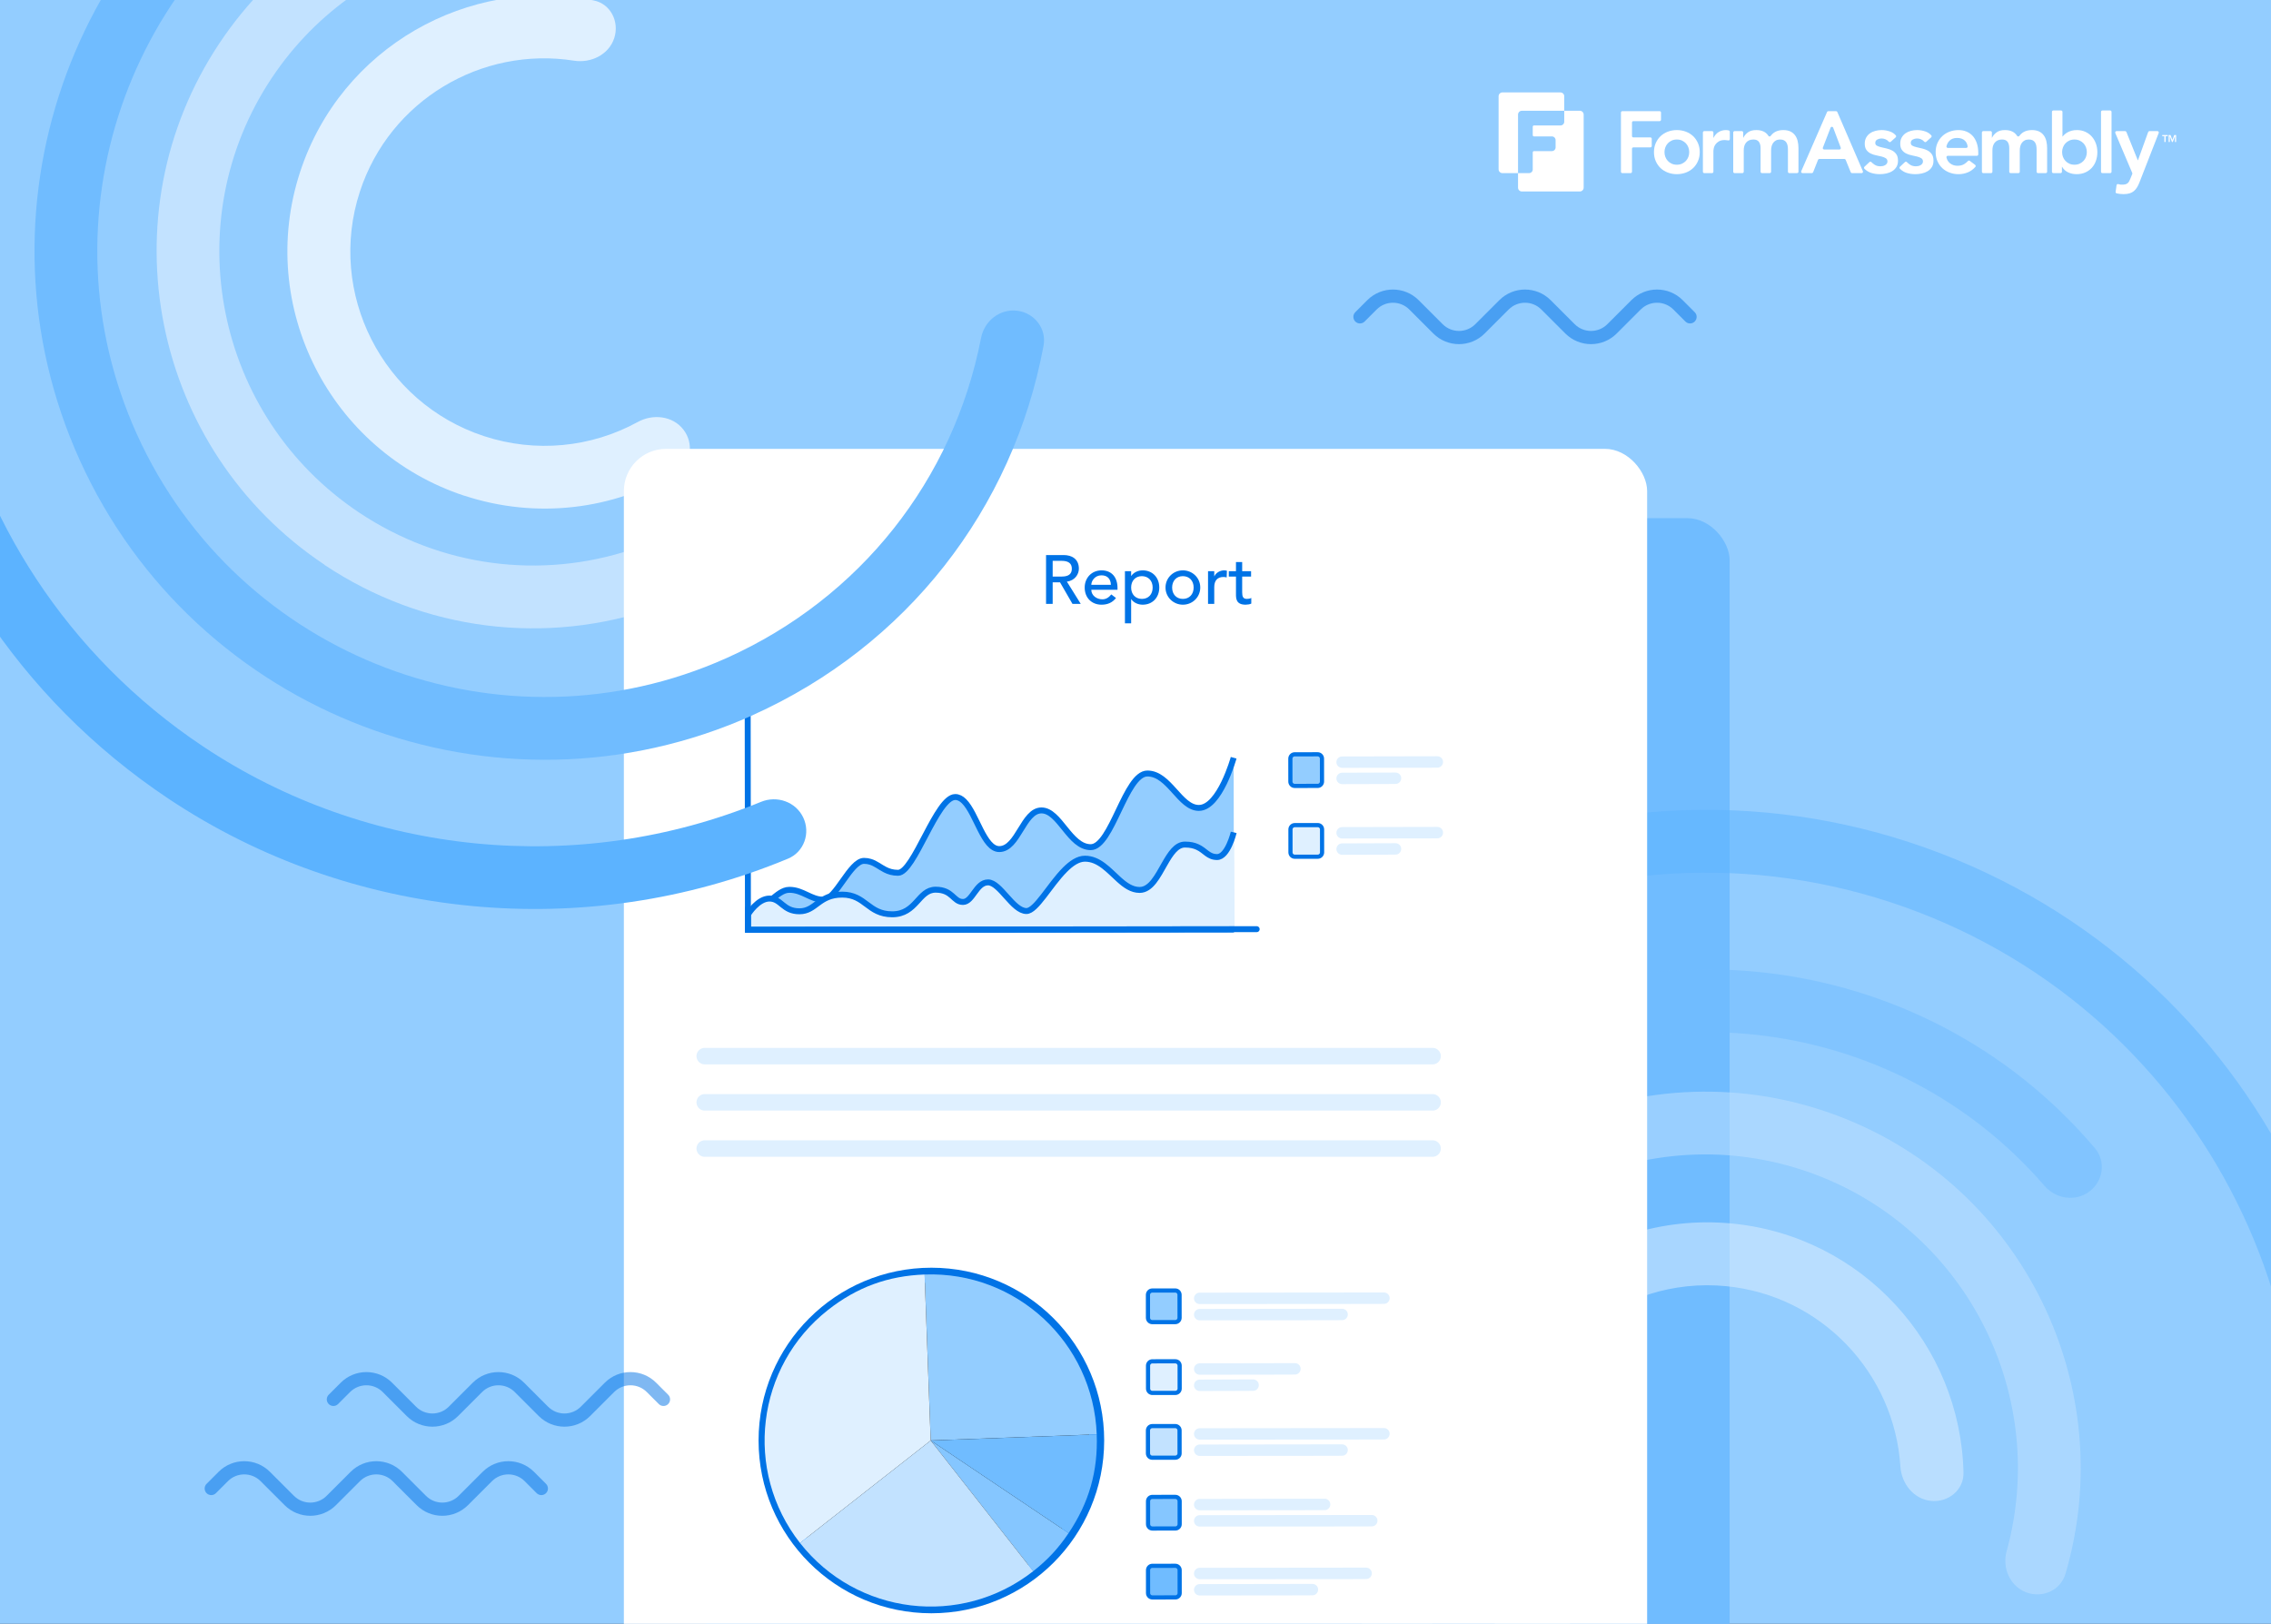 <svg width="688" height="492" viewBox="0 0 688 492" fill="none" xmlns="http://www.w3.org/2000/svg">
<rect x="0" y="0" width="688" height="492" fill="#333333" stroke="none"/>
<g clip-path="url(#clip0_149_1039)">
<rect width="688" height="492" fill="#93CDFF"/>
<rect x="214" y="157" width="310" height="381" rx="12.787" fill="#70BCFF"/>
<path d="M98.264 171.103C98.271 171.092 98.268 171.077 98.257 171.07C45.922 136.151 31.684 65.266 66.519 13.034C99.587 -36.549 165.165 -51.765 216.513 -23.33C221.106 -20.787 222.275 -14.841 219.362 -10.473C216.449 -6.105 210.564 -4.974 205.929 -7.441C163.356 -30.105 109.596 -17.257 82.339 23.613C53.308 67.142 65.177 126.211 108.801 155.304C133.467 171.755 163.747 175.712 191.492 166.475C196.474 164.816 202.086 166.916 204.232 171.709C206.382 176.513 204.234 182.192 199.268 183.933C165.511 195.772 128.388 191.213 98.271 171.135C98.26 171.128 98.257 171.114 98.264 171.103Z" fill="#C2E2FF"/>
<path d="M140.704 150.205C140.699 150.21 140.692 150.212 140.685 150.21C99.923 136.795 77.59 92.792 90.926 52.081C103.266 14.408 141.854 -7.442 179.849 0.129C184.991 1.154 187.705 6.577 186.079 11.559C184.446 16.557 179.062 19.196 173.865 18.379C145.939 13.989 118.09 30.355 109.037 58.031C98.982 88.772 115.847 122.031 146.63 132.142C162.24 137.268 179.062 135.62 193.207 127.859C197.814 125.331 203.767 125.984 207.004 130.122C210.242 134.264 209.53 140.304 205.021 143.01C185.775 154.562 162.379 157.314 140.723 150.2C140.716 150.197 140.709 150.199 140.704 150.205Z" fill="#DFF0FF"/>
<g opacity="0.5" clip-path="url(#clip1_149_1039)">
<path d="M330.732 373.135C370.365 270.5 485.906 219.165 588.319 258.712C687.766 297.113 738.807 407.294 705.393 507.618C703.734 512.599 698.206 515.035 693.308 513.143C688.41 511.252 685.999 505.753 687.634 500.763C717.286 410.24 671.136 311.117 581.455 276.487C488.808 240.712 384.292 287.15 348.447 379.976C326.838 435.937 334.776 499.667 368.907 548.594C371.908 552.897 371.203 558.853 367.074 562.09C362.931 565.338 356.916 564.615 353.883 560.313C315.695 506.139 306.723 435.313 330.732 373.135Z" fill="#5CB3FF"/>
<path d="M394.006 540.435C394.004 540.439 393.997 540.44 393.994 540.436C343.149 472.408 357.074 375.562 425.064 324.53C490.502 275.413 582.509 286.354 634.666 347.889C638.061 351.895 637.187 357.88 632.985 361.03C628.776 364.186 622.824 363.295 619.386 359.312C573.529 306.18 493.478 296.948 436.45 339.745C376.858 384.466 364.654 469.374 409.217 528.997C435.73 564.449 476.839 584.213 520.634 583.016C525.894 582.872 530.551 586.679 531.046 591.918C531.54 597.145 527.707 601.815 522.461 602.004C472.01 603.822 424.536 581.24 394.017 540.433C394.014 540.429 394.008 540.43 394.006 540.435Z" fill="#70BCFF"/>
<path d="M410.198 403.821C410.21 403.825 410.224 403.819 410.228 403.807C432.904 345.12 498.983 315.777 557.551 338.393C613.147 359.862 642.289 420.548 625.726 476.859C624.245 481.896 618.697 484.332 613.799 482.441C608.901 480.55 606.515 475.052 607.913 469.992C620.754 423.503 596.501 373.834 550.673 356.138C501.864 337.291 446.801 361.746 427.913 410.661C417.232 438.32 419.969 468.735 435.03 493.799C437.735 498.301 436.908 504.235 432.698 507.374C428.478 510.52 422.468 509.661 419.685 505.193C400.775 474.828 397.136 437.603 410.167 403.834C410.172 403.822 410.186 403.816 410.198 403.821Z" fill="#C2E2FF"/>
<path d="M439.842 440.687C439.836 440.683 439.832 440.676 439.833 440.669C444.043 397.964 482.122 366.579 524.76 370.722C564.217 374.557 593.951 407.456 594.841 446.188C594.962 451.429 590.261 455.26 585.044 454.758C579.81 454.254 576.061 449.574 575.726 444.325C573.925 416.113 551.884 392.499 522.9 389.695C490.706 386.581 461.922 410.288 458.762 442.534C457.161 458.886 462.434 474.945 473.092 487.059C476.563 491.004 477.223 496.957 473.889 501.017C470.553 505.08 464.503 505.701 460.879 501.89C445.411 485.624 437.627 463.39 439.851 440.704C439.852 440.697 439.848 440.69 439.842 440.687Z" fill="#DFF0FF"/>
</g>
<rect x="189" y="136" width="310" height="381" rx="12.787" fill="white"/>
<path d="M373.734 229.595C373.734 229.595 369.521 244.776 363.204 244.793C357.435 244.801 354.231 234.351 347.597 234.364C340.963 234.376 336.833 256.668 330.437 256.684C324.047 256.686 321.022 245.545 315.509 245.549C309.997 245.552 308.425 257.256 302.735 257.265C298.035 257.274 295.84 246.513 292.046 242.765C291.246 241.966 290.376 241.489 289.386 241.489C283.761 241.494 276.924 264.454 272.071 264.447C270.454 264.456 269.219 264.049 268.153 263.506C266.568 262.714 265.334 261.62 263.676 261.117C263.096 260.937 262.469 260.834 261.749 260.836C257.61 260.84 253.236 272.599 249.447 272.606C245.658 272.614 243.186 269.596 239.14 269.608C235.094 269.619 232.629 275.646 226.603 275.657L226.616 281.717L373.816 281.56" fill="#93CDFF"/>
<path d="M373.734 229.595C373.734 229.595 369.521 244.776 363.204 244.793C357.435 244.801 354.231 234.351 347.597 234.364C340.963 234.376 336.833 256.668 330.437 256.684C324.047 256.686 321.022 245.545 315.509 245.549C309.997 245.552 308.425 257.256 302.735 257.265C298.035 257.274 295.84 246.513 292.046 242.765C291.246 241.966 290.376 241.489 289.386 241.489C283.761 241.494 276.924 264.454 272.071 264.447C270.454 264.456 269.219 264.049 268.153 263.506C266.568 262.714 265.334 261.62 263.676 261.117C263.096 260.937 262.469 260.834 261.749 260.836C257.61 260.84 253.236 272.599 249.447 272.606C245.658 272.614 243.186 269.596 239.14 269.608C235.094 269.619 232.629 275.646 226.603 275.657L226.616 281.717L373.816 281.56" stroke="#0073E6" stroke-width="1.798" stroke-miterlimit="10"/>
<path d="M373.752 252.206C373.752 252.206 371.964 259.666 368.716 259.677C366.016 259.678 365.168 257.741 362.784 256.645C361.837 256.2 360.641 255.89 358.978 255.895C356.376 255.89 354.593 258.656 352.848 261.709C350.701 265.457 348.661 269.633 345.255 269.642C342.873 269.648 340.897 268.228 338.972 266.494C335.911 263.74 332.953 260.167 328.669 260.175C326.59 260.181 324.55 261.578 322.589 263.55C317.967 268.208 313.853 276.034 310.961 276.035C306.855 276.038 302.976 267.35 299.332 267.354C295.688 267.359 294.689 273.282 291.732 273.287C288.774 273.292 288.645 269.564 283.436 269.567C278.228 269.57 277.641 277.023 270.293 277.023C262.945 277.023 262.238 271.056 255.128 271.06C248.018 271.064 247.197 276.103 242.194 276.112C237.19 276.122 236.689 272.253 233.11 272.253C229.625 272.261 226.789 276.774 226.604 277.063L226.61 281.73L373.81 281.574" fill="#DFF0FF"/>
<path d="M373.752 252.206C373.752 252.206 371.964 259.666 368.716 259.677C366.016 259.678 365.168 257.741 362.784 256.645C361.837 256.2 360.641 255.89 358.978 255.895C356.376 255.89 354.593 258.656 352.848 261.709C350.701 265.457 348.661 269.633 345.255 269.642C342.873 269.648 340.897 268.228 338.972 266.494C335.911 263.74 332.953 260.167 328.669 260.175C326.59 260.181 324.55 261.578 322.589 263.55C317.967 268.208 313.853 276.034 310.961 276.035C306.855 276.038 302.976 267.35 299.332 267.354C295.688 267.359 294.689 273.282 291.732 273.287C288.774 273.292 288.645 269.564 283.436 269.567C278.228 269.57 277.641 277.023 270.293 277.023C262.945 277.023 262.238 271.056 255.128 271.06C248.018 271.064 247.197 276.103 242.194 276.112C237.19 276.122 236.689 272.253 233.11 272.253C229.625 272.261 226.789 276.774 226.604 277.063L226.61 281.73L373.81 281.574" stroke="#0073E6" stroke-width="1.798" stroke-miterlimit="10"/>
<path d="M226.508 210.892L226.589 281.705L380.713 281.531" stroke="#0073E6" stroke-width="1.798" stroke-linecap="round" stroke-linejoin="round"/>
<path d="M399.182 228.543L392.224 228.55C391.501 228.551 390.916 229.137 390.916 229.86L390.924 236.818C390.924 237.54 391.511 238.126 392.233 238.125L399.191 238.118C399.914 238.117 400.499 237.53 400.499 236.808L400.491 229.85C400.491 229.127 399.904 228.542 399.182 228.543Z" fill="#93CDFF" stroke="#0073E6" stroke-width="1.267" stroke-miterlimit="10"/>
<path d="M432.906 232.297L432.908 232.297L435.45 232.278C436.239 232.284 436.85 231.636 436.857 230.867C436.866 230.076 436.217 229.465 435.447 229.457L435.447 229.457L435.443 229.457L406.593 229.514C406.592 229.514 406.591 229.514 406.59 229.514C405.8 229.507 405.19 230.155 405.182 230.924C405.173 231.715 405.822 232.327 406.592 232.335L406.592 232.335L406.595 232.335L432.906 232.297Z" fill="#DFF0FF" stroke="#DFF0FF" stroke-width="0.634"/>
<path d="M432.906 253.706L432.908 253.706L435.45 253.687C436.239 253.694 436.85 253.046 436.857 252.277C436.866 251.486 436.217 250.874 435.447 250.866L435.447 250.866L435.443 250.866L406.593 250.923C406.592 250.923 406.591 250.923 406.59 250.923C405.8 250.916 405.19 251.564 405.182 252.333C405.173 253.125 405.822 253.736 406.592 253.744L406.592 253.744L406.595 253.744L432.906 253.706Z" fill="#DFF0FF" stroke="#DFF0FF" stroke-width="0.634"/>
<path d="M420.232 237.23L420.233 237.23L422.775 237.21C423.565 237.217 424.175 236.569 424.183 235.8C424.191 235.009 423.543 234.397 422.773 234.389L422.773 234.389L422.768 234.389L406.59 234.446C405.8 234.439 405.19 235.088 405.182 235.857C405.173 236.648 405.822 237.259 406.592 237.267L406.592 237.267L406.596 237.267L420.232 237.23Z" fill="#DFF0FF" stroke="#DFF0FF" stroke-width="0.634"/>
<path d="M420.232 258.639L420.233 258.639L422.775 258.62C423.565 258.626 424.175 257.978 424.183 257.21C424.191 256.419 423.543 255.807 422.773 255.799L422.773 255.799L422.768 255.799L406.59 255.856C405.8 255.849 405.19 256.497 405.182 257.266C405.173 258.057 405.822 258.669 406.592 258.677L406.592 258.677L406.596 258.677L420.232 258.639Z" fill="#DFF0FF" stroke="#DFF0FF" stroke-width="0.634"/>
<path d="M399.209 249.996L392.251 250.004C391.528 250.004 390.943 250.591 390.944 251.314L390.951 258.272C390.952 258.994 391.538 259.58 392.261 259.579L399.219 259.572C399.942 259.571 400.527 258.984 400.526 258.262L400.519 251.304C400.518 250.581 399.932 249.996 399.209 249.996Z" fill="#DFF0FF" stroke="#0073E6" stroke-width="1.267" stroke-miterlimit="10"/>
<path d="M356.037 391.01L349.079 391.017C348.356 391.018 347.771 391.605 347.771 392.327L347.779 399.285C347.779 400.008 348.366 400.593 349.088 400.592L356.047 400.585C356.769 400.584 357.354 399.998 357.354 399.275L357.346 392.317C357.346 391.595 356.759 391.009 356.037 391.01Z" fill="#93CDFF" stroke="#0073E6" stroke-width="1.267" stroke-miterlimit="10"/>
<path d="M356.037 432.09L349.079 432.097C348.356 432.098 347.771 432.685 347.771 433.407L347.779 440.365C347.779 441.088 348.366 441.673 349.088 441.672L356.047 441.665C356.769 441.664 357.354 441.078 357.354 440.355L357.346 433.397C357.346 432.675 356.759 432.089 356.037 432.09Z" fill="#C2E2FF" stroke="#0073E6" stroke-width="1.267" stroke-miterlimit="10"/>
<path d="M416.726 394.764L416.728 394.764L419.267 394.745C419.268 394.745 419.269 394.745 419.27 394.745C420.06 394.752 420.67 394.104 420.678 393.335C420.686 392.544 420.038 391.932 419.268 391.924L419.268 391.924L419.264 391.924L363.448 391.981C363.447 391.981 363.446 391.981 363.446 391.981C362.655 391.974 362.045 392.622 362.037 393.391C362.029 394.182 362.677 394.794 363.447 394.802L363.447 394.802L363.45 394.802L416.726 394.764Z" fill="#DFF0FF" stroke="#DFF0FF" stroke-width="0.634"/>
<path d="M416.726 435.844L416.728 435.844L419.267 435.825C419.268 435.825 419.269 435.825 419.27 435.825C420.06 435.832 420.67 435.184 420.678 434.415C420.686 433.624 420.038 433.012 419.268 433.004L419.268 433.004L419.264 433.004L363.448 433.061C363.447 433.061 363.446 433.061 363.446 433.061C362.655 433.054 362.045 433.702 362.037 434.471C362.029 435.262 362.677 435.874 363.447 435.882L363.447 435.882L363.45 435.882L416.726 435.844Z" fill="#DFF0FF" stroke="#DFF0FF" stroke-width="0.634"/>
<path d="M389.761 416.174L389.763 416.174L392.305 416.155C393.094 416.161 393.705 415.513 393.713 414.745C393.721 413.954 393.072 413.342 392.302 413.334L392.302 413.334L392.299 413.334L363.448 413.391C363.447 413.391 363.446 413.391 363.445 413.391C362.655 413.384 362.045 414.032 362.037 414.801C362.028 415.592 362.677 416.204 363.447 416.212L363.447 416.212L363.451 416.212L389.761 416.174Z" fill="#DFF0FF" stroke="#DFF0FF" stroke-width="0.634"/>
<path d="M398.749 457.254L398.751 457.254L401.29 457.235C401.291 457.235 401.292 457.235 401.293 457.235C402.083 457.241 402.693 456.593 402.701 455.825C402.709 455.034 402.061 454.422 401.291 454.414L401.291 454.414L401.287 454.414L363.448 454.471C363.447 454.471 363.446 454.471 363.446 454.471C362.655 454.464 362.045 455.112 362.037 455.881C362.029 456.672 362.677 457.284 363.447 457.292L363.447 457.292L363.45 457.292L398.749 457.254Z" fill="#DFF0FF" stroke="#DFF0FF" stroke-width="0.634"/>
<path d="M411.333 478.135L411.335 478.135L413.874 478.116C413.875 478.116 413.876 478.116 413.877 478.116C414.667 478.122 415.277 477.474 415.285 476.706C415.293 475.914 414.644 475.303 413.875 475.295L413.875 475.295L413.871 475.295L363.447 475.352C363.447 475.352 363.446 475.352 363.446 475.352C362.655 475.345 362.045 475.993 362.037 476.762C362.028 477.553 362.677 478.165 363.447 478.173L363.447 478.173L363.45 478.173L411.333 478.135Z" fill="#DFF0FF" stroke="#DFF0FF" stroke-width="0.634"/>
<path d="M404.052 399.697L404.054 399.697L406.593 399.678C406.594 399.678 406.595 399.678 406.596 399.678C407.385 399.684 407.996 399.036 408.004 398.268C408.012 397.477 407.363 396.865 406.594 396.857L406.594 396.857L406.59 396.857L363.448 396.914C363.447 396.914 363.446 396.914 363.446 396.914C362.655 396.907 362.045 397.555 362.037 398.324C362.029 399.115 362.677 399.727 363.447 399.735L363.447 399.735L363.45 399.735L404.052 399.697Z" fill="#DFF0FF" stroke="#DFF0FF" stroke-width="0.634"/>
<path d="M404.052 440.777L404.054 440.777L406.593 440.758C406.594 440.758 406.595 440.758 406.596 440.758C407.385 440.764 407.996 440.116 408.004 439.348C408.012 438.557 407.363 437.945 406.594 437.937L406.594 437.937L406.59 437.937L363.448 437.994C363.447 437.994 363.446 437.994 363.446 437.994C362.655 437.987 362.045 438.635 362.037 439.404C362.029 440.195 362.677 440.807 363.447 440.815L363.447 440.815L363.45 440.815L404.052 440.777Z" fill="#DFF0FF" stroke="#DFF0FF" stroke-width="0.634"/>
<path d="M377.087 421.107L377.088 421.107L379.63 421.087C380.42 421.094 381.03 420.446 381.038 419.677C381.046 418.886 380.398 418.274 379.628 418.266L379.628 418.266L379.624 418.266L363.445 418.323C362.655 418.317 362.045 418.965 362.037 419.734C362.029 420.525 362.677 421.136 363.447 421.144L363.447 421.144L363.451 421.144L377.087 421.107Z" fill="#DFF0FF" stroke="#DFF0FF" stroke-width="0.634"/>
<path d="M413.04 462.187L413.042 462.187L415.581 462.167C415.582 462.167 415.583 462.167 415.584 462.167C416.374 462.174 416.984 461.526 416.992 460.757C417 459.966 416.352 459.354 415.582 459.346L415.582 459.346L415.578 459.346L363.448 459.403C363.447 459.403 363.446 459.403 363.446 459.403C362.655 459.396 362.045 460.045 362.037 460.814C362.029 461.605 362.677 462.216 363.447 462.224L363.447 462.224L363.45 462.224L413.04 462.187Z" fill="#DFF0FF" stroke="#DFF0FF" stroke-width="0.634"/>
<path d="M395.063 483.067L395.065 483.067L397.604 483.048C397.605 483.048 397.606 483.048 397.607 483.048C398.397 483.055 399.007 482.407 399.015 481.638C399.023 480.847 398.375 480.235 397.605 480.227L397.605 480.227L397.601 480.227L363.448 480.284C363.447 480.284 363.446 480.284 363.446 480.284C362.655 480.277 362.045 480.925 362.037 481.694C362.029 482.485 362.677 483.097 363.447 483.105L363.447 483.105L363.451 483.105L395.063 483.067Z" fill="#DFF0FF" stroke="#DFF0FF" stroke-width="0.634"/>
<path d="M356.064 412.464L349.106 412.471C348.383 412.472 347.798 413.058 347.799 413.781L347.806 420.739C347.807 421.462 348.393 422.047 349.116 422.046L356.074 422.039C356.797 422.038 357.382 421.452 357.381 420.729L357.374 413.771C357.373 413.048 356.787 412.463 356.064 412.464Z" fill="#DFF0FF" stroke="#0073E6" stroke-width="1.267" stroke-miterlimit="10"/>
<path d="M356.064 453.544L349.106 453.551C348.383 453.552 347.798 454.138 347.799 454.861L347.806 461.819C347.807 462.542 348.393 463.127 349.116 463.126L356.074 463.119C356.797 463.118 357.382 462.532 357.381 461.809L357.374 454.851C357.373 454.128 356.787 453.543 356.064 453.544Z" fill="#85C6FF" stroke="#0073E6" stroke-width="1.267" stroke-miterlimit="10"/>
<path d="M356.064 474.425L349.106 474.432C348.383 474.433 347.798 475.019 347.799 475.742L347.806 482.7C347.807 483.423 348.393 484.008 349.116 484.007L356.074 484C356.797 483.999 357.382 483.413 357.381 482.69L357.374 475.732C357.373 475.009 356.787 474.424 356.064 474.425Z" fill="#70BCFF" stroke="#0073E6" stroke-width="1.267" stroke-miterlimit="10"/>
<g clip-path="url(#clip2_149_1039)">
<path d="M282.16 486.56C309.831 486.56 332.264 464.128 332.264 436.456C332.264 408.784 309.831 386.352 282.16 386.352C254.488 386.352 232.056 408.784 232.056 436.456C232.056 464.128 254.488 486.56 282.16 486.56Z" fill="#191919" stroke="#0073E6" stroke-width="4.494" stroke-miterlimit="10"/>
<path d="M281.96 436.456L323.731 464.518C320.633 469.131 317.393 472.617 313.015 476.056L281.96 436.456Z" fill="#85C6FF"/>
<path d="M281.96 436.456L280.117 386.164C307.886 385.143 331.231 406.833 332.252 434.602L281.96 436.444V436.456Z" fill="#93CDFF"/>
<path d="M281.96 436.456L242.36 467.511C225.213 445.634 229.039 414.004 250.905 396.856C259.649 390.002 269.003 386.575 280.106 386.164L281.948 436.456H281.96Z" fill="#DFF0FF"/>
<path d="M281.96 436.456L332.252 434.613C332.663 445.728 329.928 455.293 323.731 464.519L281.96 436.456Z" fill="#70BCFF"/>
<path d="M281.96 436.456L313.015 476.056C291.15 493.203 259.519 489.377 242.36 467.511L281.96 436.456Z" fill="#C2E2FF"/>
</g>
<path d="M316.901 168.175H322.207C324.777 168.175 326.845 169.428 326.845 172.311C326.845 173.941 325.696 175.904 323.231 176.218H323.21L327.409 182.966H324.902L321.142 176.448H318.907V182.966H316.901V168.175ZM318.907 174.693H321.622C323.691 174.693 324.714 173.941 324.714 172.311C324.714 170.703 323.67 169.93 321.622 169.93H318.907V174.693ZM333.725 172.813C336.65 172.813 338.551 174.755 338.551 178.182V178.704H330.612C330.612 180.417 332.221 181.587 333.955 181.587C335.104 181.587 335.94 181.002 336.671 180.104L338.091 181.19C337.026 182.548 335.605 183.216 333.704 183.216C330.759 183.216 328.607 181.169 328.607 178.014C328.607 175.09 330.717 172.813 333.725 172.813ZM330.612 177.2H336.545C336.483 175.34 335.438 174.317 333.683 174.317C331.699 174.317 330.612 176.009 330.612 177.2ZM346.19 172.813C349.073 172.813 351.204 174.902 351.204 178.014C351.204 181.064 349.136 183.216 346.169 183.216C344.728 183.216 343.37 182.548 342.722 181.545H342.68V188.857H340.8V173.063H342.68V174.484H342.722C343.474 173.418 344.769 172.813 346.19 172.813ZM342.68 178.014C342.68 180.062 343.976 181.461 345.939 181.461C347.903 181.461 349.198 180.104 349.198 178.014C349.198 175.925 347.861 174.567 345.919 174.567C344.017 174.567 342.68 175.925 342.68 178.014ZM358.355 172.813C361.155 172.813 363.62 174.985 363.62 178.014C363.62 180.897 361.301 183.216 358.355 183.216C355.493 183.216 353.091 180.96 353.091 178.014C353.091 175.131 355.41 172.813 358.355 172.813ZM355.097 178.014C355.097 180.083 356.413 181.461 358.355 181.461C360.319 181.461 361.614 180.062 361.614 178.014C361.614 175.925 360.277 174.567 358.335 174.567C356.413 174.567 355.097 175.988 355.097 178.014ZM370.864 172.813C371.177 172.813 371.491 172.854 371.7 172.938L371.616 174.964C371.303 174.881 371.01 174.818 370.676 174.818C368.817 174.818 367.856 175.904 367.856 177.91V182.966H365.975V173.063H367.856V174.588H367.897C368.399 173.523 369.631 172.813 370.864 172.813ZM374.439 170.285H376.319V173.063H379.014V174.693H376.319V179.456C376.319 180.73 376.57 181.461 377.74 181.461C378.157 181.461 378.701 181.399 379.077 181.169V182.882C378.721 183.091 377.907 183.216 377.364 183.216C374.46 183.216 374.439 181.336 374.439 179.978V174.693H372.266V173.063H374.439V170.285Z" fill="#0073E6"/>
<path d="M213.5 320H434" stroke="#DFF0FF" stroke-width="5" stroke-linecap="round"/>
<path d="M213.5 334H434" stroke="#DFF0FF" stroke-width="5" stroke-linecap="round"/>
<path d="M213.5 348H434" stroke="#DFF0FF" stroke-width="5" stroke-linecap="round"/>
<g clip-path="url(#clip3_149_1039)">
<path d="M51 241.972C-40.533 180.926 -65.456 56.976 -4.543 -34.359C54.607 -123.048 173.262 -148.852 263.893 -94.38C268.394 -91.675 269.566 -85.749 266.653 -81.381C263.739 -77.013 257.847 -75.858 253.334 -78.541C171.447 -127.207 64.65 -103.765 11.31 -23.787C-43.795 58.838 -21.248 170.962 61.536 226.173C111.443 259.457 175.372 265.598 230.56 242.95C235.414 240.958 241.073 242.944 243.332 247.679C245.6 252.43 243.584 258.143 238.723 260.166C177.53 285.631 106.451 278.954 51 241.972Z" fill="#5CB3FF"/>
<path d="M228.066 216.676C228.071 216.679 228.07 216.685 228.065 216.687C150.592 251.487 59.108 216.792 24.118 139.315C-9.558 64.747 21.169 -22.665 92.591 -60.159C97.24 -62.6 102.891 -60.442 105.049 -55.656C107.212 -50.859 105.046 -45.244 100.41 -42.757C38.561 -9.58 12.107 66.535 41.449 131.518C72.109 199.424 152.318 229.837 220.218 199.338C260.596 181.187 288.843 145.373 297.218 102.37C298.224 97.204 302.955 93.489 308.176 94.147C313.384 94.804 317.107 99.563 316.148 104.725C306.929 154.359 274.544 195.771 228.067 216.664C228.063 216.666 228.062 216.673 228.066 216.676Z" fill="#70BCFF"/>
</g>
<path opacity="0.5" d="M512 96L508.364 92.364C504.849 88.849 499.151 88.849 495.636 92.364L488.364 99.636C484.849 103.151 479.151 103.151 475.636 99.636L468.364 92.364C464.849 88.849 459.151 88.849 455.636 92.364L448.364 99.636C444.849 103.151 439.151 103.151 435.636 99.636L428.364 92.364C424.849 88.849 419.151 88.849 415.636 92.364L412 96" stroke="#0073E6" stroke-width="4" stroke-linecap="round"/>
<path opacity="0.5" d="M164 451L160.364 447.364C156.849 443.849 151.151 443.849 147.636 447.364L140.364 454.636C136.849 458.151 131.151 458.151 127.636 454.636L120.364 447.364C116.849 443.849 111.151 443.849 107.636 447.364L100.364 454.636C96.849 458.151 91.151 458.151 87.636 454.636L80.364 447.364C76.849 443.849 71.151 443.849 67.636 447.364L64 451" stroke="#0073E6" stroke-width="4" stroke-linecap="round"/>
<path opacity="0.5" d="M201 424L197.364 420.364C193.849 416.849 188.151 416.849 184.636 420.364L177.364 427.636C173.849 431.151 168.151 431.151 164.636 427.636L157.364 420.364C153.849 416.849 148.151 416.849 144.636 420.364L137.364 427.636C133.849 431.151 128.151 431.151 124.636 427.636L117.364 420.364C113.849 416.849 108.151 416.849 104.636 420.364L101 424" stroke="#0073E6" stroke-width="4" stroke-linecap="round"/>
<path d="M478.609 33.559H473.887V36.885C473.887 37.508 473.381 38.011 472.757 38.011H464.728C464.517 38.011 464.347 38.181 464.347 38.391V40.954C464.347 41.164 464.517 41.33 464.728 41.33H470.137C470.762 41.33 471.268 41.835 471.268 42.458V44.659C471.268 45.282 470.762 45.787 470.137 45.787H464.728C464.517 45.787 464.347 45.956 464.347 46.163V51.33C464.347 51.953 463.842 52.457 463.218 52.457H459.887V56.851C459.887 57.494 460.406 58.013 461.05 58.013H478.608C479.253 58.013 479.772 57.494 479.772 56.851V34.721C479.772 34.077 479.253 33.559 478.608 33.559H478.609Z" fill="white"/>
<path d="M461.052 33.559H473.888V29.161C473.888 28.521 473.366 28 472.721 28H455.167C454.522 28 454 28.521 454 29.161V51.291C454 51.934 454.522 52.455 455.167 52.455H459.889V34.721C459.889 34.077 460.408 33.559 461.052 33.559Z" fill="white"/>
<path d="M491.486 33.682H502.785C503.017 33.682 503.204 33.869 503.204 34.101V36.287C503.204 36.518 503.017 36.705 502.785 36.705H494.831C494.599 36.705 494.412 36.892 494.412 37.124V41.216C494.412 41.448 494.599 41.635 494.831 41.635H499.98C500.212 41.635 500.399 41.822 500.399 42.053V44.239C500.399 44.471 500.212 44.658 499.98 44.658H494.831C494.599 44.658 494.412 44.845 494.412 45.076V52.034C494.412 52.265 494.224 52.452 493.993 52.452H491.487C491.256 52.452 491.068 52.265 491.068 52.034V34.102C491.068 33.87 491.256 33.683 491.487 33.683L491.486 33.682Z" fill="white"/>
<path d="M501.07 46.093C501.07 45.083 501.252 44.17 501.614 43.347C501.978 42.526 502.469 41.823 503.088 41.238C503.708 40.656 504.442 40.206 505.292 39.887C506.142 39.569 507.046 39.411 508.002 39.411C508.958 39.411 509.863 39.569 510.713 39.887C511.563 40.207 512.296 40.657 512.918 41.238C513.538 41.823 514.028 42.526 514.39 43.347C514.754 44.171 514.935 45.083 514.935 46.093C514.935 47.102 514.754 48.012 514.39 48.836C514.028 49.657 513.537 50.36 512.918 50.944C512.296 51.527 511.564 51.977 510.713 52.296C509.864 52.614 508.96 52.772 508.002 52.772C507.044 52.772 506.143 52.614 505.292 52.296C504.443 51.976 503.708 51.526 503.088 50.944C502.468 50.36 501.978 49.657 501.614 48.836C501.252 48.012 501.07 47.1 501.07 46.093ZM504.258 46.093C504.258 46.587 504.341 47.063 504.508 47.523C504.677 47.982 504.925 48.389 505.253 48.744C505.58 49.096 505.973 49.378 506.435 49.59C506.895 49.803 507.419 49.909 508.001 49.909C508.583 49.909 509.109 49.803 509.57 49.59C510.03 49.378 510.425 49.095 510.752 48.744C511.079 48.389 511.328 47.982 511.496 47.523C511.665 47.063 511.747 46.587 511.747 46.093C511.747 45.598 511.664 45.12 511.496 44.66C511.328 44.201 511.079 43.793 510.752 43.439C510.425 43.087 510.031 42.805 509.57 42.593C509.11 42.38 508.586 42.273 508.001 42.273C507.415 42.273 506.895 42.38 506.435 42.593C505.975 42.805 505.58 43.088 505.253 43.439C504.925 43.793 504.677 44.201 504.508 44.66C504.34 45.12 504.258 45.596 504.258 46.093Z" fill="white"/>
<path d="M516.311 39.727H518.657C518.889 39.727 519.077 39.914 519.077 40.146V41.743H519.13C519.485 41 519.989 40.426 520.646 40.019C521.3 39.611 522.053 39.41 522.904 39.41C523.097 39.41 523.289 39.428 523.475 39.463C523.554 39.477 523.632 39.494 523.713 39.513C523.906 39.557 524.046 39.725 524.046 39.923V42.143C524.046 42.406 523.804 42.605 523.546 42.551C523.451 42.531 523.355 42.514 523.261 42.498C523.005 42.455 522.752 42.432 522.506 42.432C521.762 42.432 521.165 42.57 520.714 42.843C520.262 43.117 519.916 43.432 519.677 43.784C519.437 44.139 519.278 44.493 519.197 44.847C519.119 45.199 519.078 45.466 519.078 45.641V52.037C519.078 52.268 518.89 52.455 518.658 52.455H516.312C516.08 52.455 515.893 52.268 515.893 52.037V40.147C515.893 39.916 516.08 39.728 516.312 39.728L516.311 39.727Z" fill="white"/>
<path d="M525.498 39.727H527.688C527.92 39.727 528.107 39.914 528.107 40.146V41.715H528.161C528.443 41.115 528.9 40.58 529.527 40.11C530.156 39.643 531.001 39.409 532.066 39.409C533.786 39.409 535.01 39.991 535.734 41.154C535.888 41.401 536.247 41.428 536.42 41.194C536.808 40.668 537.259 40.263 537.776 39.979C538.465 39.599 539.29 39.409 540.246 39.409C541.095 39.409 541.812 39.551 542.397 39.831C542.983 40.114 543.454 40.506 543.819 40.999C544.181 41.494 544.443 42.073 544.602 42.735C544.761 43.397 544.842 44.11 544.842 44.869V52.034C544.842 52.265 544.654 52.452 544.422 52.452H542.073C541.842 52.452 541.654 52.265 541.654 52.034V45.241C541.654 44.853 541.62 44.475 541.548 44.114C541.477 43.751 541.351 43.434 541.174 43.158C540.999 42.885 540.759 42.669 540.458 42.509C540.156 42.351 539.767 42.27 539.29 42.27C538.813 42.27 538.373 42.364 538.028 42.548C537.682 42.734 537.399 42.983 537.178 43.291C536.957 43.601 536.798 43.953 536.701 44.351C536.603 44.749 536.554 45.152 536.554 45.559V52.034C536.554 52.265 536.366 52.452 536.135 52.452H533.788C533.556 52.452 533.369 52.265 533.369 52.034V44.869C533.369 44.073 533.198 43.441 532.864 42.974C532.526 42.505 531.968 42.27 531.189 42.27C530.657 42.27 530.21 42.36 529.849 42.535C529.485 42.712 529.185 42.951 528.946 43.252C528.706 43.553 528.533 43.896 528.428 44.285C528.321 44.676 528.269 45.081 528.269 45.506V52.034C528.269 52.265 528.082 52.452 527.85 52.452H525.501C525.269 52.452 525.082 52.265 525.082 52.034V40.144C525.082 39.912 525.269 39.725 525.501 39.725L525.498 39.727Z" fill="white"/>
<path d="M553.891 33.682H556.236C556.403 33.682 556.555 33.782 556.62 33.936L564.36 51.87C564.48 52.147 564.276 52.454 563.976 52.454H561.069C560.898 52.454 560.745 52.351 560.681 52.193L559.14 48.419C559.076 48.262 558.922 48.158 558.752 48.158H551.165C550.993 48.158 550.838 48.263 550.775 48.423L549.286 52.188C549.223 52.348 549.068 52.452 548.896 52.452H546.076C545.774 52.452 545.57 52.143 545.691 51.867L553.506 33.932C553.573 33.78 553.724 33.681 553.891 33.681V33.682ZM557.651 44.73L555.359 38.686C555.223 38.326 554.714 38.325 554.575 38.684L552.242 44.728C552.136 45.002 552.339 45.297 552.634 45.297H557.259C557.553 45.297 557.756 45.003 557.652 44.73H557.651Z" fill="white"/>
<path d="M572.8 42.961C572.627 43.116 572.363 43.098 572.207 42.925C571.62 42.279 570.877 41.956 569.975 41.956C569.55 41.956 569.135 42.062 568.727 42.273C568.319 42.485 568.117 42.83 568.117 43.309C568.117 43.697 568.285 43.98 568.621 44.156C568.957 44.334 569.381 44.483 569.896 44.607C570.409 44.731 570.962 44.857 571.557 44.991C572.149 45.124 572.701 45.327 573.216 45.6C573.729 45.873 574.155 46.251 574.492 46.727C574.829 47.205 574.997 47.858 574.997 48.688C574.997 49.45 574.834 50.091 574.507 50.611C574.178 51.134 573.754 51.554 573.23 51.871C572.707 52.189 572.12 52.418 571.464 52.561C570.809 52.701 570.153 52.772 569.499 52.772C568.508 52.772 567.595 52.629 566.764 52.349C566.056 52.109 565.414 51.704 564.835 51.133C564.664 50.963 564.663 50.687 564.838 50.523L566.35 49.107C566.513 48.954 566.77 48.953 566.928 49.111C567.256 49.441 567.603 49.72 567.97 49.948C568.441 50.24 569.012 50.385 569.684 50.385C569.914 50.385 570.152 50.36 570.4 50.307C570.649 50.254 570.879 50.164 571.091 50.042C571.303 49.918 571.476 49.762 571.609 49.577C571.74 49.391 571.808 49.174 571.808 48.926C571.808 48.485 571.639 48.158 571.303 47.947C570.967 47.733 570.543 47.56 570.029 47.43C569.515 47.297 568.962 47.172 568.367 47.057C567.773 46.942 567.221 46.758 566.706 46.5C566.193 46.244 565.769 45.886 565.432 45.426C565.096 44.967 564.927 44.331 564.927 43.518C564.927 42.811 565.072 42.198 565.365 41.676C565.658 41.153 566.043 40.726 566.522 40.39C566.999 40.055 567.547 39.806 568.169 39.648C568.789 39.487 569.418 39.409 570.053 39.409C570.903 39.409 571.744 39.554 572.578 39.846C573.276 40.09 573.861 40.481 574.336 41.019C574.488 41.192 574.473 41.456 574.302 41.61L572.801 42.959L572.8 42.961Z" fill="white"/>
<path d="M583.551 42.96C583.378 43.116 583.113 43.097 582.958 42.924C582.372 42.278 581.629 41.956 580.726 41.956C580.303 41.956 579.886 42.062 579.478 42.273C579.069 42.485 578.868 42.83 578.868 43.309C578.868 43.697 579.036 43.98 579.372 44.156C579.708 44.334 580.135 44.483 580.649 44.607C581.16 44.731 581.716 44.857 582.308 44.991C582.902 45.124 583.454 45.327 583.969 45.6C584.483 45.873 584.906 46.251 585.243 46.727C585.579 47.205 585.748 47.858 585.748 48.688C585.748 49.45 585.585 50.091 585.258 50.611C584.931 51.134 584.505 51.554 583.984 51.871C583.46 52.189 582.871 52.418 582.217 52.561C581.56 52.701 580.906 52.772 580.252 52.772C579.259 52.772 578.346 52.629 577.515 52.349C576.809 52.109 576.167 51.704 575.588 51.133C575.417 50.963 575.416 50.687 575.592 50.523L577.103 49.107C577.266 48.954 577.523 48.953 577.681 49.111C578.009 49.441 578.356 49.72 578.723 49.948C579.191 50.24 579.763 50.385 580.435 50.385C580.665 50.385 580.905 50.36 581.153 50.307C581.399 50.254 581.63 50.164 581.842 50.042C582.056 49.918 582.229 49.762 582.36 49.577C582.493 49.391 582.561 49.174 582.561 48.926C582.561 48.485 582.392 48.158 582.056 47.947C581.72 47.733 581.293 47.56 580.78 47.43C580.266 47.297 579.713 47.172 579.12 47.057C578.526 46.942 577.974 46.758 577.459 46.5C576.946 46.244 576.52 45.886 576.185 45.426C575.847 44.967 575.678 44.331 575.678 43.518C575.678 42.811 575.826 42.198 576.118 41.676C576.411 41.153 576.796 40.726 577.273 40.39C577.752 40.055 578.3 39.806 578.92 39.648C579.54 39.487 580.168 39.409 580.806 39.409C581.656 39.409 582.497 39.554 583.329 39.846C584.027 40.09 584.612 40.481 585.087 41.019C585.239 41.192 585.223 41.456 585.053 41.61L583.552 42.959L583.551 42.96Z" fill="white"/>
<path d="M590.091 47.205C589.825 47.205 589.618 47.451 589.679 47.71C589.846 48.425 590.189 48.999 590.709 49.431C591.346 49.962 592.116 50.227 593.019 50.227C593.816 50.227 594.484 50.064 595.025 49.738C595.46 49.474 595.852 49.156 596.201 48.782C596.345 48.627 596.585 48.611 596.754 48.739L598.373 49.959C598.572 50.109 598.595 50.395 598.429 50.58C597.763 51.316 597.031 51.852 596.233 52.19C595.311 52.578 594.348 52.774 593.337 52.774C592.381 52.774 591.478 52.616 590.628 52.298C589.778 51.978 589.043 51.528 588.423 50.947C587.803 50.362 587.313 49.659 586.949 48.838C586.588 48.014 586.406 47.102 586.406 46.095C586.406 45.087 586.588 44.172 586.949 43.349C587.313 42.528 587.804 41.825 588.423 41.241C589.043 40.658 589.777 40.208 590.628 39.889C591.477 39.571 592.381 39.413 593.337 39.413C594.224 39.413 595.033 39.567 595.767 39.878C596.502 40.186 597.131 40.632 597.653 41.216C598.177 41.801 598.584 42.52 598.877 43.378C599.167 44.236 599.315 45.22 599.315 46.333V46.79C599.315 47.021 599.127 47.208 598.896 47.208H590.091V47.205ZM595.674 44.818C595.924 44.818 596.124 44.599 596.092 44.351C595.999 43.634 595.719 43.052 595.25 42.604C594.683 42.066 593.896 41.797 592.885 41.797C591.929 41.797 591.173 42.071 590.616 42.619C590.164 43.06 589.855 43.623 589.688 44.307C589.625 44.568 589.83 44.819 590.099 44.819H595.674V44.818Z" fill="white"/>
<path d="M600.833 39.727H603.021C603.253 39.727 603.44 39.914 603.44 40.146V41.715H603.494C603.776 41.115 604.233 40.58 604.862 40.11C605.491 39.643 606.336 39.409 607.398 39.409C609.121 39.409 610.343 39.991 611.069 41.154C611.223 41.401 611.582 41.428 611.755 41.193C612.142 40.667 612.593 40.262 613.11 39.979C613.801 39.599 614.624 39.409 615.58 39.409C616.429 39.409 617.149 39.551 617.731 39.831C618.317 40.114 618.791 40.506 619.153 40.999C619.517 41.494 619.777 42.073 619.936 42.735C620.097 43.397 620.176 44.11 620.176 44.869V52.034C620.176 52.265 619.988 52.452 619.756 52.452H617.407C617.176 52.452 616.988 52.265 616.988 52.034V45.241C616.988 44.853 616.954 44.475 616.882 44.114C616.813 43.751 616.689 43.434 616.511 43.158C616.334 42.885 616.094 42.669 615.795 42.509C615.493 42.351 615.104 42.27 614.625 42.27C614.146 42.27 613.71 42.364 613.365 42.548C613.019 42.734 612.736 42.983 612.515 43.291C612.293 43.601 612.133 43.953 612.036 44.351C611.94 44.749 611.891 45.152 611.891 45.559V52.034C611.891 52.265 611.704 52.452 611.472 52.452H609.123C608.891 52.452 608.704 52.265 608.704 52.034V44.869C608.704 44.073 608.535 43.441 608.199 42.974C607.863 42.505 607.305 42.27 606.527 42.27C605.994 42.27 605.547 42.36 605.184 42.535C604.822 42.712 604.52 42.951 604.281 43.252C604.044 43.553 603.871 43.896 603.763 44.285C603.657 44.676 603.604 45.081 603.604 45.506V52.034C603.604 52.265 603.417 52.452 603.185 52.452H600.839C600.607 52.452 600.419 52.265 600.419 52.034V40.144C600.419 39.912 600.607 39.725 600.839 39.725L600.833 39.727Z" fill="white"/>
<path d="M622.058 33.473H624.404C624.636 33.473 624.823 33.66 624.823 33.891V41.346H624.904C625.063 41.132 625.266 40.916 625.514 40.695C625.763 40.475 626.062 40.268 626.417 40.072C626.772 39.879 627.18 39.717 627.64 39.596C628.098 39.472 628.631 39.41 629.232 39.41C630.135 39.41 630.969 39.582 631.729 39.927C632.492 40.272 633.141 40.742 633.682 41.346C634.221 41.946 634.643 42.654 634.942 43.466C635.244 44.279 635.394 45.154 635.394 46.091C635.394 47.029 635.253 47.904 634.97 48.715C634.687 49.529 634.27 50.235 633.721 50.835C633.173 51.437 632.507 51.909 631.728 52.254C630.95 52.599 630.072 52.771 629.1 52.771C628.197 52.771 627.356 52.594 626.575 52.242C625.796 51.888 625.176 51.322 624.716 50.545H624.663V52.035C624.663 52.266 624.475 52.453 624.243 52.453H622.055C621.824 52.453 621.636 52.266 621.636 52.035V33.892C621.636 33.661 621.824 33.474 622.055 33.474L622.058 33.473ZM632.208 46.093C632.208 45.596 632.123 45.12 631.956 44.66C631.787 44.201 631.541 43.793 631.211 43.439C630.884 43.087 630.491 42.805 630.029 42.593C629.569 42.38 629.048 42.273 628.463 42.273C627.879 42.273 627.358 42.38 626.897 42.593C626.437 42.805 626.042 43.088 625.715 43.439C625.386 43.793 625.14 44.201 624.971 44.66C624.802 45.12 624.718 45.596 624.718 46.093C624.718 46.59 624.803 47.063 624.971 47.523C625.14 47.982 625.386 48.389 625.715 48.744C626.042 49.096 626.436 49.378 626.897 49.59C627.358 49.803 627.879 49.909 628.463 49.909C629.048 49.909 629.569 49.803 630.029 49.59C630.489 49.378 630.884 49.095 631.211 48.744C631.541 48.389 631.787 47.982 631.956 47.523C632.124 47.063 632.208 46.587 632.208 46.093Z" fill="white"/>
<path d="M636.921 33.473H639.27C639.501 33.473 639.689 33.66 639.689 33.891V52.036C639.689 52.267 639.501 52.454 639.27 52.454H636.921C636.689 52.454 636.501 52.267 636.501 52.036V33.892C636.501 33.661 636.689 33.474 636.921 33.474V33.473Z" fill="white"/>
<path d="M641.214 39.727H643.803C643.974 39.727 644.128 39.831 644.193 39.99L647.646 48.557H647.699L650.788 40.004C650.848 39.838 651.005 39.727 651.183 39.727H653.594C653.889 39.727 654.092 40.024 653.985 40.299L648.18 55.184C647.949 55.786 647.696 56.311 647.422 56.762C647.148 57.212 646.825 57.594 646.455 57.902C646.081 58.212 645.644 58.442 645.14 58.591C644.635 58.741 644.027 58.817 643.32 58.817C642.612 58.817 641.923 58.742 641.245 58.59C641.034 58.544 640.899 58.338 640.929 58.125L641.207 56.125C641.243 55.874 641.49 55.713 641.735 55.781C641.953 55.841 642.181 55.892 642.419 55.936C642.44 55.94 642.462 55.942 642.484 55.944C643.056 55.977 643.525 55.942 643.879 55.85C644.144 55.78 644.369 55.669 644.556 55.517C644.743 55.368 644.897 55.174 645.022 54.935C645.146 54.696 645.278 54.408 645.42 54.073L645.966 52.722C646.007 52.619 646.007 52.504 645.964 52.402L640.832 40.311C640.715 40.035 640.918 39.728 641.218 39.728L641.214 39.727Z" fill="white"/>
<path d="M655.7 41.253H655.053V40.914H656.721V41.253H656.075V43.018H655.7V41.253Z" fill="white"/>
<path d="M656.986 40.914H657.559L658.122 42.389L658.691 40.914H659.257V43.018H658.899V41.27H658.894L658.254 43.018H657.992L657.352 41.27H657.347V43.018H656.99V40.914H656.986Z" fill="white"/>
</g>
<defs>
<clipPath id="clip0_149_1039">
<rect width="688" height="492" fill="white"/>
</clipPath>
<clipPath id="clip1_149_1039">
<rect width="370.903" height="398.175" fill="white" transform="translate(774.052 330.432) rotate(111.114)"/>
</clipPath>
<clipPath id="clip2_149_1039">
<rect width="106.065" height="106.065" fill="white" transform="translate(229.121 383.418)"/>
</clipPath>
<clipPath id="clip3_149_1039">
<rect width="370.903" height="398.175" fill="white" transform="translate(105.928 -200) rotate(33.7)"/>
</clipPath>
</defs>
</svg>
